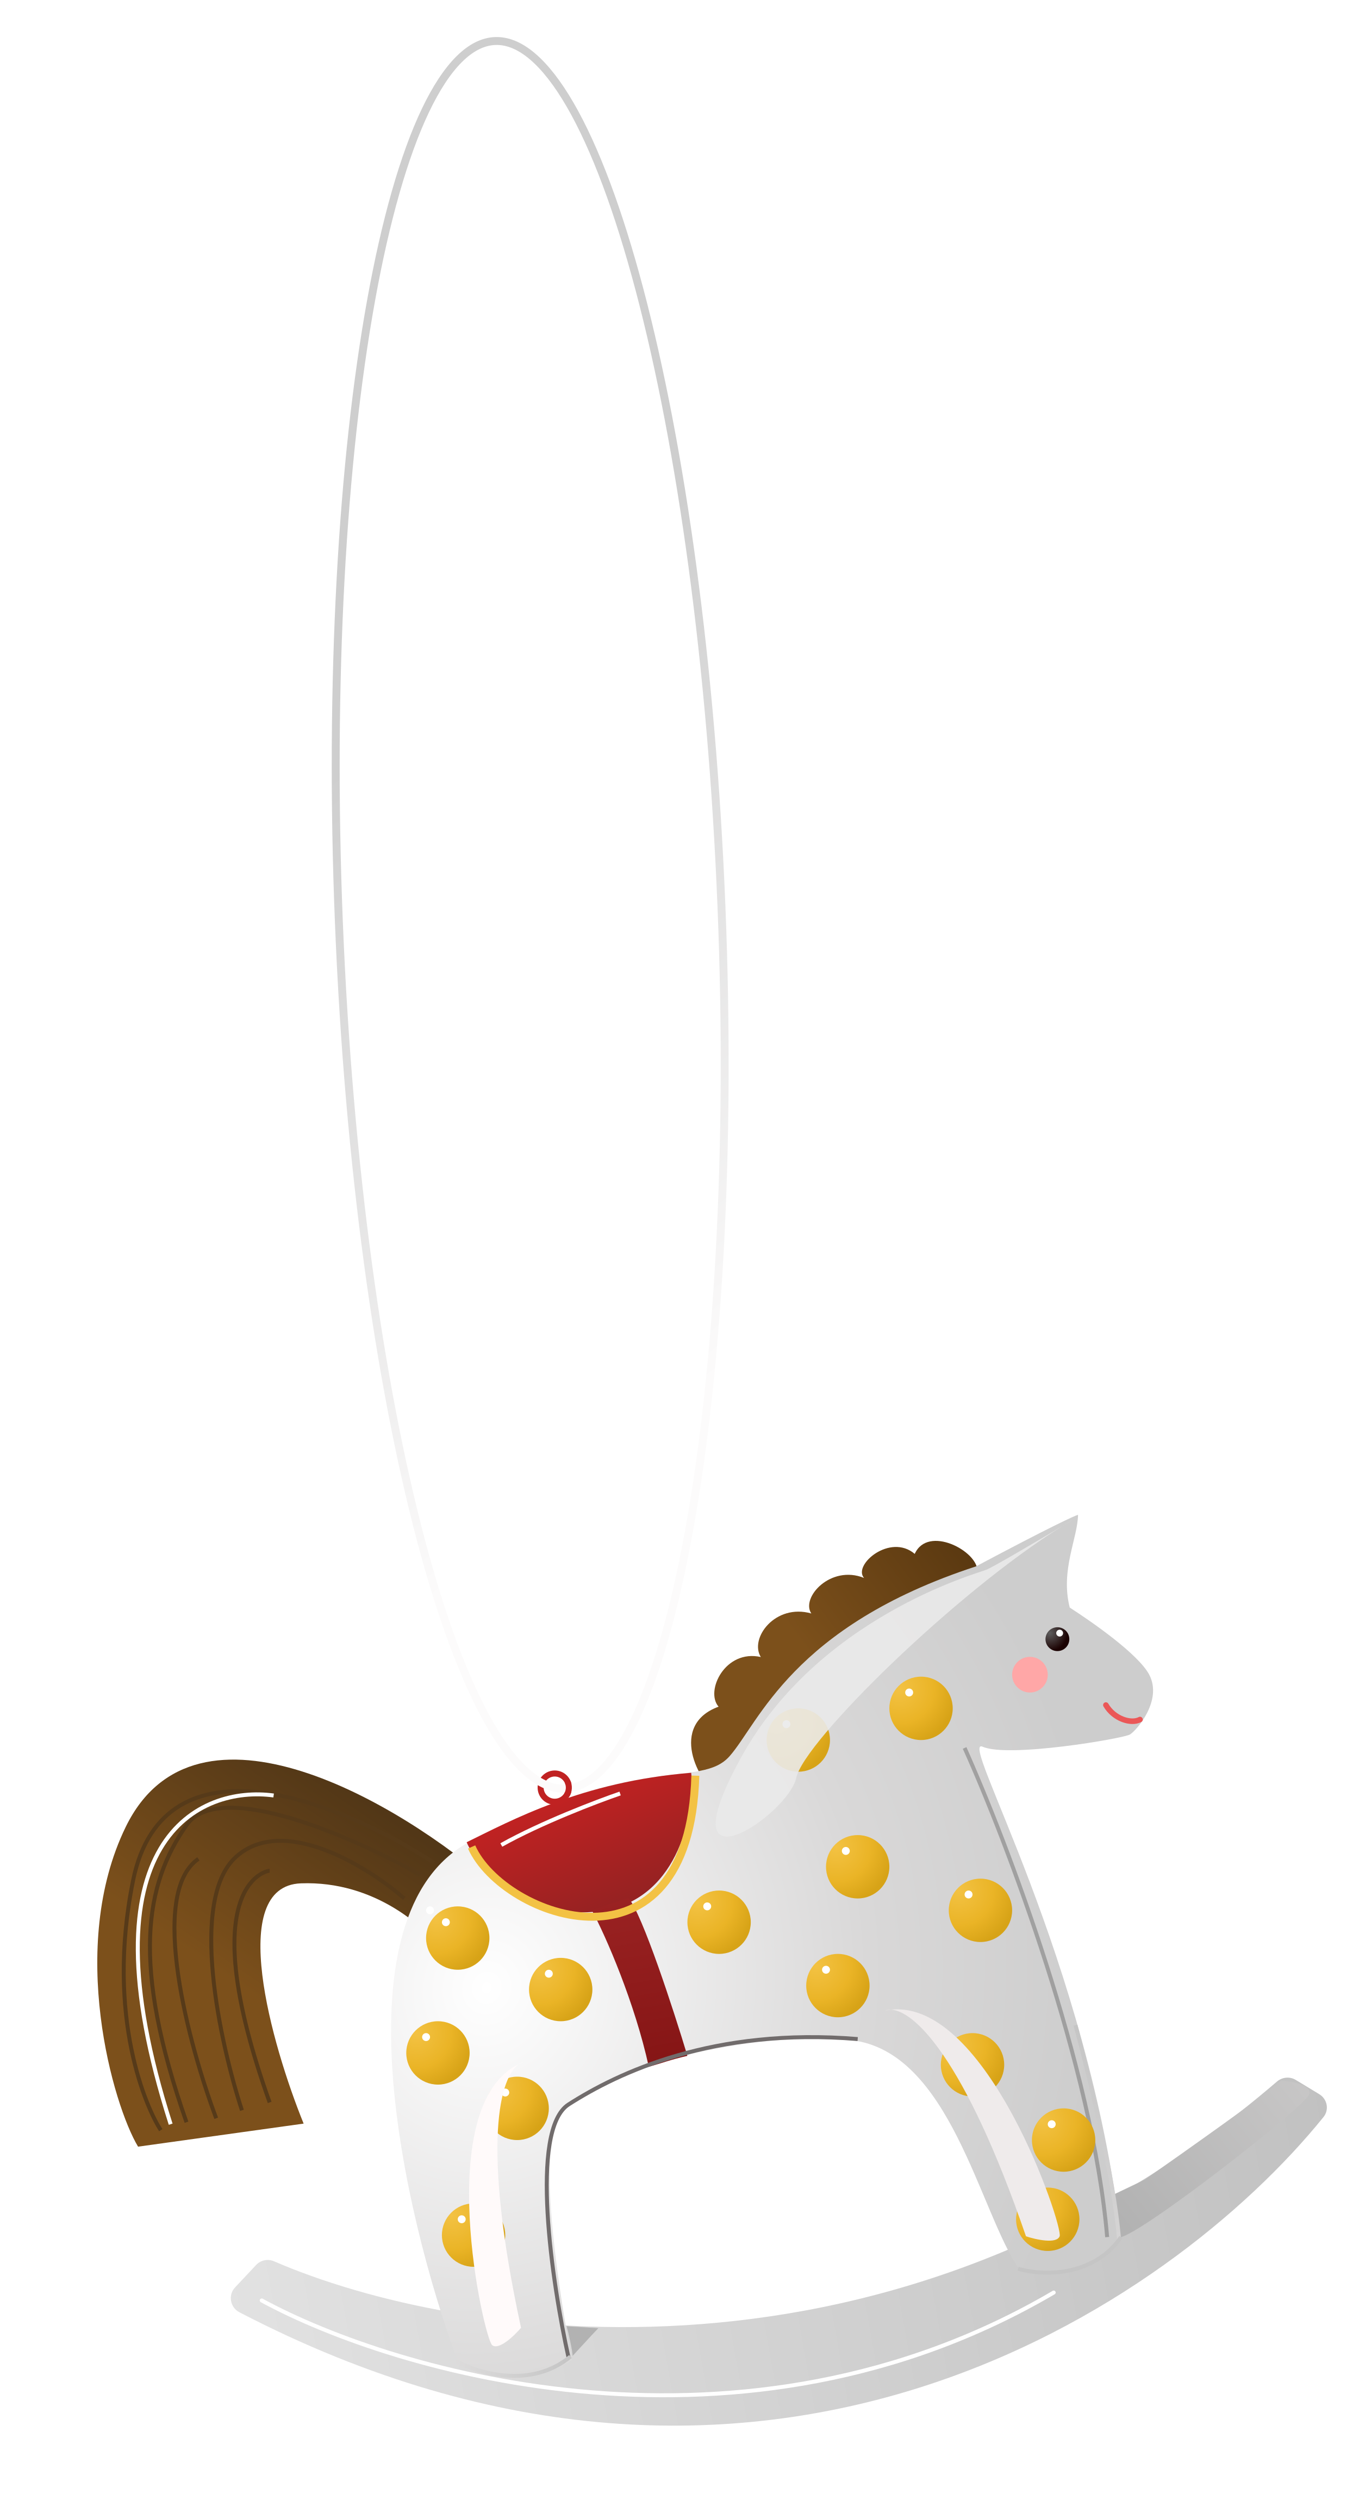 <?xml version="1.0" encoding="UTF-8"?> <svg xmlns="http://www.w3.org/2000/svg" width="286" height="526" viewBox="0 0 286 526" fill="none"><g filter="url(#filter0_d_3784_12141)"><path d="M260.396 432.14C180.132 501.079 87.884 486.677 49.353 469.958C48.037 469.386 46.53 469.698 45.549 470.745L41.124 475.466C39.631 477.059 40.096 479.661 42.034 480.669C152.202 537.963 238.283 479.123 270.198 439.599C271.441 438.06 270.99 435.815 269.299 434.79L264.351 431.788C263.107 431.034 261.5 431.192 260.396 432.14Z" fill="url(#paint0_linear_3784_12141)"></path><path d="M142.891 353.261C132.478 357.064 138.298 369.113 143.469 372.467C163.07 356.871 197.224 330.998 197.369 324.757C197.467 320.514 186.944 314.961 184.17 321.112C178.982 316.699 171.079 323.453 173.502 326.172C166.451 323.339 160.161 330.329 162.405 333.649C154.819 331.494 149.33 338.864 151.777 342.813C144.289 341.127 140.004 349.958 142.891 353.261Z" fill="url(#paint1_linear_3784_12141)"></path><path d="M18.127 378.554C32.974 348.083 76.191 373.742 95.451 390.79L85.086 405.078C81.584 399.948 70.66 389.837 54.979 390.431C39.299 391.026 48.836 424.38 55.565 440.983L20.723 445.834C15.493 437.176 5.802 403.846 18.127 378.554Z" fill="url(#paint2_linear_3784_12141)"></path><path d="M90.362 381.756C62.166 397.023 76.564 459.612 87.703 490.211C92.128 497.374 105.128 495.171 111.995 490.773C111.144 486.018 104.292 450.077 108.942 440.108C113.593 430.14 149.862 421.102 170.768 423.419C191.674 425.735 197.827 459.702 206.15 471.6C217.814 473.933 224.987 467.949 227.603 465.186C220.667 405.746 193.077 359.301 198.486 361.69C203.895 364.079 228.065 359.953 229.464 359.11C230.863 358.268 236.375 351.951 233.525 346.538C231.245 342.207 221.507 335.446 216.793 332.406C214.786 324.538 218.465 317.84 218.539 312.891C217.901 313.038 212.711 315.414 197.054 323.745C158.354 336.379 151.373 356.717 145.203 363.682C139.032 370.648 125.608 362.673 90.362 381.756Z" fill="url(#paint3_radial_3784_12141)"></path><circle cx="214.198" cy="339.056" r="2.508" transform="rotate(-10.142 214.198 339.056)" fill="url(#paint4_radial_3784_12141)"></circle><circle cx="214.669" cy="337.782" r="0.72" transform="rotate(-10.142 214.669 337.782)" fill="white"></circle><path fill-rule="evenodd" clip-rule="evenodd" d="M224.11 352.411C223.829 352.574 223.733 352.932 223.896 353.213C224.812 354.797 226.25 355.891 227.711 356.456C229.151 357.014 230.716 357.093 231.853 356.482C232.139 356.329 232.246 355.974 232.093 355.688C231.94 355.403 231.584 355.295 231.299 355.448C230.572 355.838 229.393 355.85 228.134 355.362C226.895 354.882 225.68 353.953 224.911 352.625C224.749 352.345 224.39 352.249 224.11 352.411Z" fill="#EB5757"></path><path d="M137.131 367.168C114.161 369.014 99.205 377.233 89.876 381.78C91.954 386.9 103.131 398.944 118.963 396.112C134.795 393.28 137.979 374.882 137.131 367.168Z" fill="url(#paint5_linear_3784_12141)"></path><g filter="url(#filter1_d_3784_12141)"><path d="M127.371 429.028C124.455 415.668 118.381 401.629 115.363 396.045L123.087 393.499C126.02 396.913 132.571 417.03 135.497 426.722C131.648 427.618 130.399 428.175 127.371 429.028Z" fill="url(#paint6_linear_3784_12141)"></path></g><circle cx="159.09" cy="359.669" r="5.759" transform="rotate(-10.142 159.09 359.669)" fill="#D9D9D9"></circle><path fill-rule="evenodd" clip-rule="evenodd" d="M109.049 373.837C111.009 373.486 112.314 371.613 111.964 369.653C111.613 367.693 109.74 366.388 107.78 366.739C105.82 367.09 104.515 368.963 104.865 370.923C105.216 372.883 107.089 374.188 109.049 373.837ZM108.826 372.587C110.096 372.36 110.941 371.146 110.714 369.877C110.486 368.608 109.273 367.763 108.004 367.99C106.734 368.217 105.89 369.43 106.117 370.699C106.344 371.969 107.557 372.814 108.826 372.587Z" fill="#C02222"></path><path d="M143.503 185.037C145.551 235.995 142.808 282.288 136.729 315.933C133.689 332.763 129.821 346.382 125.326 355.829C123.079 360.553 120.693 364.193 118.21 366.668C115.731 369.139 113.2 370.407 110.634 370.511C108.069 370.614 105.444 369.552 102.775 367.288C100.101 365.02 97.431 361.584 94.811 357.055C89.573 347.999 84.625 334.734 80.244 318.203C71.484 285.155 65.035 239.231 62.987 188.273C60.939 137.314 63.682 91.021 69.761 57.376C72.802 40.547 76.67 26.927 81.164 17.48C83.412 12.756 85.797 9.117 88.281 6.641C90.76 4.17 93.291 2.902 95.856 2.799C98.422 2.695 101.046 3.757 103.716 6.021C106.39 8.289 109.059 11.725 111.679 16.254C116.917 25.31 121.865 38.575 126.247 55.106C135.006 88.154 141.455 134.078 143.503 185.037Z" stroke="url(#paint7_linear_3784_12141)" stroke-width="1.667"></path><path fill-rule="evenodd" clip-rule="evenodd" d="M110.433 371.465C110.767 370.887 110.853 370.171 110.606 369.495C110.594 369.461 110.581 369.429 110.568 369.396L111.737 368.91C111.949 369.422 112.042 369.975 112.006 370.528C111.97 371.081 111.807 371.618 111.53 372.098L110.433 371.465Z" fill="#C02222"></path><g filter="url(#filter2_f_3784_12141)"><path d="M194.667 361.944C203.417 381.389 221.667 429.194 224.667 464.861" stroke="#737373" stroke-opacity="0.51" stroke-width="0.833"></path></g><g filter="url(#filter3_f_3784_12141)"><path d="M111.332 490.277C107.86 474.721 102.999 442.277 111.332 436.944C121.749 430.277 141.75 420.694 172.167 423.194" stroke="#716C6C" stroke-width="0.833"></path></g><g filter="url(#filter4_f_3784_12141)"><circle cx="82.167" cy="396.111" r="0.834" fill="white"></circle></g><g filter="url(#filter5_d_3784_12141)"><path d="M90.084 381.944C96.751 396.944 135.917 411.111 137.167 366.944" stroke="#F3C244" stroke-width="1.667"></path></g><g filter="url(#filter6_f_3784_12141)"><path d="M83 386.11C63.695 373.472 26.127 358.004 19.666 389.86C13.834 418.611 22.584 437.916 25.5 442.36" stroke="#563A19" stroke-width="0.833"></path></g><g filter="url(#filter7_f_3784_12141)"><path d="M80.083 388.61C66.611 380.971 37.916 368.194 30.916 378.194C22.166 390.694 19.25 407.361 30.916 440.694" stroke="#563A19" stroke-width="0.833"></path></g><g filter="url(#filter8_f_3784_12141)"><path d="M76.751 393.61C69.112 386.944 51.334 375.86 41.334 384.86C31.334 393.86 38.001 424.166 42.584 438.194" stroke="#563A19" stroke-width="0.833"></path></g><g filter="url(#filter9_f_3784_12141)"><path d="M37.169 439.861C31.474 424.722 22.752 392.611 33.419 385.278" stroke="#563A19" stroke-width="0.833"></path></g><g filter="url(#filter10_f_3784_12141)"><path d="M48.416 387.777C47.583 387.777 32.166 391.111 48.416 436.527" stroke="#563A19" stroke-width="0.833"></path></g><g filter="url(#filter11_f_3784_12141)"><path d="M46.75 478.194C75.083 493.611 148.083 514.861 213.417 476.528" stroke="white" stroke-width="0.833" stroke-linecap="round"></path></g><g filter="url(#filter12_f_3784_12141)"><path d="M117.584 484.027C117.306 484.305 115.834 485.861 112.167 489.861C112.167 488.861 111.334 485.138 110.917 483.611L117.584 484.027Z" fill="#B2B2B2"></path></g><g filter="url(#filter13_f_3784_12141)"><path d="M225.61 456.111L232.583 452.777C240.917 446.944 258.333 434.611 261.333 431.944C263.556 432.083 267.833 432.861 267.167 434.861C266.333 437.361 232.033 464.193 227.308 464.944C227.308 463.53 226.176 458.27 225.61 456.111Z" fill="url(#paint8_linear_3784_12141)"></path></g><path d="M218 420.278C220.639 430 226.167 452.611 227.167 465.278" stroke="url(#paint9_linear_3784_12141)" stroke-width="0.833"></path><path d="M205.917 471.527C210.639 472.916 221.584 473.527 227.584 464.861" stroke="#C5C5C5" stroke-width="0.833"></path><path d="M87.617 490.945C92.192 493.498 103.419 496.881 111.719 489.994" stroke="url(#paint10_linear_3784_12141)" stroke-width="0.833"></path><g filter="url(#filter14_d_3784_12141)"><circle cx="87.167" cy="401.111" r="6.667" fill="url(#paint11_radial_3784_12141)"></circle><g filter="url(#filter15_f_3784_12141)"><circle cx="84.667" cy="397.778" r="0.834" fill="white"></circle></g></g><g filter="url(#filter16_d_3784_12141)"><circle cx="108.833" cy="411.944" r="6.667" fill="url(#paint12_radial_3784_12141)"></circle><g filter="url(#filter17_f_3784_12141)"><circle cx="106.333" cy="408.611" r="0.834" fill="white"></circle></g></g><g filter="url(#filter18_d_3784_12141)"><circle cx="99.667" cy="436.944" r="6.667" fill="url(#paint13_radial_3784_12141)"></circle><g filter="url(#filter19_f_3784_12141)"><circle cx="97.167" cy="433.611" r="0.834" fill="white"></circle></g></g><g filter="url(#filter20_d_3784_12141)"><circle cx="83" cy="425.277" r="6.667" fill="url(#paint14_radial_3784_12141)"></circle><g filter="url(#filter21_f_3784_12141)"><circle cx="80.501" cy="421.944" r="0.834" fill="white"></circle></g></g><g filter="url(#filter22_d_3784_12141)"><circle cx="142.167" cy="397.777" r="6.667" fill="url(#paint15_radial_3784_12141)"></circle><g filter="url(#filter23_f_3784_12141)"><circle cx="139.668" cy="394.444" r="0.834" fill="white"></circle></g></g><g filter="url(#filter24_d_3784_12141)"><circle cx="167.167" cy="411.111" r="6.667" fill="url(#paint16_radial_3784_12141)"></circle><g filter="url(#filter25_f_3784_12141)"><circle cx="164.667" cy="407.778" r="0.834" fill="white"></circle></g></g><g filter="url(#filter26_d_3784_12141)"><circle cx="171.333" cy="386.111" r="6.667" fill="url(#paint17_radial_3784_12141)"></circle><g filter="url(#filter27_f_3784_12141)"><circle cx="168.835" cy="382.778" r="0.834" fill="white"></circle></g></g><g filter="url(#filter28_d_3784_12141)"><circle cx="158.834" cy="359.444" r="6.667" fill="url(#paint18_radial_3784_12141)"></circle><g filter="url(#filter29_f_3784_12141)"><circle cx="156.334" cy="356.111" r="0.834" fill="white"></circle></g></g><g filter="url(#filter30_d_3784_12141)"><circle cx="184.667" cy="352.777" r="6.667" fill="url(#paint19_radial_3784_12141)"></circle><g filter="url(#filter31_f_3784_12141)"><circle cx="182.168" cy="349.444" r="0.834" fill="white"></circle></g></g><g filter="url(#filter32_d_3784_12141)"><circle cx="197.167" cy="395.277" r="6.667" fill="url(#paint20_radial_3784_12141)"></circle><g filter="url(#filter33_f_3784_12141)"><circle cx="194.667" cy="391.944" r="0.834" fill="white"></circle></g></g><g filter="url(#filter34_d_3784_12141)"><circle cx="195.5" cy="427.777" r="6.667" fill="url(#paint21_radial_3784_12141)"></circle><g filter="url(#filter35_f_3784_12141)"><circle cx="193.001" cy="424.444" r="0.834" fill="white"></circle></g></g><g filter="url(#filter36_d_3784_12141)"><circle cx="214.667" cy="443.611" r="6.667" fill="url(#paint22_radial_3784_12141)"></circle><g filter="url(#filter37_f_3784_12141)"><circle cx="212.167" cy="440.278" r="0.834" fill="white"></circle></g></g><g filter="url(#filter38_d_3784_12141)"><circle cx="211.333" cy="460.278" r="6.667" fill="url(#paint23_radial_3784_12141)"></circle><g filter="url(#filter39_f_3784_12141)"><circle cx="208.835" cy="456.944" r="0.834" fill="white"></circle></g></g><g filter="url(#filter40_d_3784_12141)"><circle cx="90.5" cy="463.611" r="6.667" fill="url(#paint24_radial_3784_12141)"></circle><g filter="url(#filter41_f_3784_12141)"><circle cx="88" cy="460.278" r="0.834" fill="white"></circle></g></g><g filter="url(#filter42_f_3784_12141)"><path d="M178 417.193C178.339 417.06 178.734 416.994 179.184 417.013C199.461 414.894 215.484 462.65 214.667 464.693C214 466.359 209.667 465.387 207.583 464.693C194.499 426.656 183.891 417.208 179.184 417.013C178.791 417.054 178.396 417.114 178 417.193Z" fill="#EFEBEB"></path></g><g filter="url(#filter43_f_3784_12141)"><path d="M217.999 313.611C217.188 314.098 216.249 314.659 215.232 315.266C192.773 329.198 160.849 360.595 159.249 368.194C157.583 376.111 131.333 393.611 147.583 364.027C163.833 334.444 197.166 325.277 199.249 324.444C200.673 323.875 209.286 318.809 215.232 315.266C216.172 314.682 217.095 314.13 217.999 313.611Z" fill="#EAEAEA" fill-opacity="0.9"></path></g><g filter="url(#filter44_f_3784_12141)"><path d="M102.019 427.99C101.66 428.052 101.288 428.2 100.913 428.449C82.47 437.139 93.499 486.289 95.256 487.614C96.689 488.694 99.893 485.618 101.315 483.945C92.807 444.631 96.988 431.054 100.913 428.449C101.271 428.281 101.639 428.128 102.019 427.99Z" fill="#FFFAFA"></path></g><g filter="url(#filter45_f_3784_12141)"><path d="M122.167 371.528C117.306 373.194 105.5 377.694 97.167 382.361" stroke="white" stroke-width="0.833"></path></g><g filter="url(#filter46_f_3784_12141)"><path d="M49.25 371.944C33.972 369.861 8.25 380.777 27.584 441.111" stroke="white" stroke-width="0.833"></path></g><g filter="url(#filter47_f_3784_12141)"><circle cx="208.417" cy="346.528" r="3.75" fill="#FFA7A7"></circle></g></g><defs><filter id="filter0_d_3784_12141" x="12.14" y="1.958" width="272.933" height="514.243" filterUnits="userSpaceOnUse" color-interpolation-filters="sRGB"><feFlood flood-opacity="0" result="BackgroundImageFix"></feFlood><feColorMatrix in="SourceAlpha" type="matrix" values="0 0 0 0 0 0 0 0 0 0 0 0 0 0 0 0 0 0 127 0" result="hardAlpha"></feColorMatrix><feOffset dx="8.333" dy="5.833"></feOffset><feGaussianBlur stdDeviation="2.917"></feGaussianBlur><feComposite in2="hardAlpha" operator="out"></feComposite><feColorMatrix type="matrix" values="0 0 0 0 0 0 0 0 0 0 0 0 0 0 0 0 0 0 0.09 0"></feColorMatrix><feBlend mode="normal" in2="BackgroundImageFix" result="effect1_dropShadow_3784_12141"></feBlend><feBlend mode="normal" in="SourceGraphic" in2="effect1_dropShadow_3784_12141" result="shape"></feBlend></filter><filter id="filter1_d_3784_12141" x="114.53" y="391.832" width="23.467" height="38.863" filterUnits="userSpaceOnUse" color-interpolation-filters="sRGB"><feFlood flood-opacity="0" result="BackgroundImageFix"></feFlood><feColorMatrix in="SourceAlpha" type="matrix" values="0 0 0 0 0 0 0 0 0 0 0 0 0 0 0 0 0 0 127 0" result="hardAlpha"></feColorMatrix><feOffset dx="0.833"></feOffset><feGaussianBlur stdDeviation="0.833"></feGaussianBlur><feComposite in2="hardAlpha" operator="out"></feComposite><feColorMatrix type="matrix" values="0 0 0 0 0 0 0 0 0 0 0 0 0 0 0 0 0 0 0.36 0"></feColorMatrix><feBlend mode="normal" in2="BackgroundImageFix" result="effect1_dropShadow_3784_12141"></feBlend><feBlend mode="normal" in="SourceGraphic" in2="effect1_dropShadow_3784_12141" result="shape"></feBlend></filter><filter id="filter2_f_3784_12141" x="190.954" y="358.44" width="37.462" height="109.789" filterUnits="userSpaceOnUse" color-interpolation-filters="sRGB"><feFlood flood-opacity="0" result="BackgroundImageFix"></feFlood><feBlend mode="normal" in="SourceGraphic" in2="BackgroundImageFix" result="shape"></feBlend><feGaussianBlur stdDeviation="1.667" result="effect1_foregroundBlur_3784_12141"></feGaussianBlur></filter><filter id="filter3_f_3784_12141" x="102.981" y="419.037" width="72.554" height="74.664" filterUnits="userSpaceOnUse" color-interpolation-filters="sRGB"><feFlood flood-opacity="0" result="BackgroundImageFix"></feFlood><feBlend mode="normal" in="SourceGraphic" in2="BackgroundImageFix" result="shape"></feBlend><feGaussianBlur stdDeviation="1.667" result="effect1_foregroundBlur_3784_12141"></feGaussianBlur></filter><filter id="filter4_f_3784_12141" x="78.833" y="392.777" width="6.667" height="6.667" filterUnits="userSpaceOnUse" color-interpolation-filters="sRGB"><feFlood flood-opacity="0" result="BackgroundImageFix"></feFlood><feBlend mode="normal" in="SourceGraphic" in2="BackgroundImageFix" result="shape"></feBlend><feGaussianBlur stdDeviation="1.25" result="effect1_foregroundBlur_3784_12141"></feGaussianBlur></filter><filter id="filter5_d_3784_12141" x="88.489" y="366.087" width="52.011" height="33.879" filterUnits="userSpaceOnUse" color-interpolation-filters="sRGB"><feFlood flood-opacity="0" result="BackgroundImageFix"></feFlood><feColorMatrix in="SourceAlpha" type="matrix" values="0 0 0 0 0 0 0 0 0 0 0 0 0 0 0 0 0 0 127 0" result="hardAlpha"></feColorMatrix><feOffset dx="0.833" dy="0.833"></feOffset><feGaussianBlur stdDeviation="0.833"></feGaussianBlur><feComposite in2="hardAlpha" operator="out"></feComposite><feColorMatrix type="matrix" values="0 0 0 0 0 0 0 0 0 0 0 0 0 0 0 0 0 0 0.23 0"></feColorMatrix><feBlend mode="normal" in2="BackgroundImageFix" result="effect1_dropShadow_3784_12141"></feBlend><feBlend mode="normal" in="SourceGraphic" in2="effect1_dropShadow_3784_12141" result="shape"></feBlend></filter><filter id="filter6_f_3784_12141" x="15.621" y="368.94" width="69.275" height="75.316" filterUnits="userSpaceOnUse" color-interpolation-filters="sRGB"><feFlood flood-opacity="0" result="BackgroundImageFix"></feFlood><feBlend mode="normal" in="SourceGraphic" in2="BackgroundImageFix" result="shape"></feBlend><feGaussianBlur stdDeviation="0.833" result="effect1_foregroundBlur_3784_12141"></feGaussianBlur></filter><filter id="filter7_f_3784_12141" x="21.138" y="372.439" width="60.817" height="70.059" filterUnits="userSpaceOnUse" color-interpolation-filters="sRGB"><feFlood flood-opacity="0" result="BackgroundImageFix"></feFlood><feBlend mode="normal" in="SourceGraphic" in2="BackgroundImageFix" result="shape"></feBlend><feGaussianBlur stdDeviation="0.833" result="effect1_foregroundBlur_3784_12141"></feGaussianBlur></filter><filter id="filter8_f_3784_12141" x="34.042" y="379.397" width="44.65" height="60.593" filterUnits="userSpaceOnUse" color-interpolation-filters="sRGB"><feFlood flood-opacity="0" result="BackgroundImageFix"></feFlood><feBlend mode="normal" in="SourceGraphic" in2="BackgroundImageFix" result="shape"></feBlend><feGaussianBlur stdDeviation="0.833" result="effect1_foregroundBlur_3784_12141"></feGaussianBlur></filter><filter id="filter9_f_3784_12141" x="26.298" y="383.268" width="12.927" height="58.407" filterUnits="userSpaceOnUse" color-interpolation-filters="sRGB"><feFlood flood-opacity="0" result="BackgroundImageFix"></feFlood><feBlend mode="normal" in="SourceGraphic" in2="BackgroundImageFix" result="shape"></feBlend><feGaussianBlur stdDeviation="0.833" result="effect1_foregroundBlur_3784_12141"></feGaussianBlur></filter><filter id="filter10_f_3784_12141" x="38.922" y="385.694" width="11.553" height="52.64" filterUnits="userSpaceOnUse" color-interpolation-filters="sRGB"><feFlood flood-opacity="0" result="BackgroundImageFix"></feFlood><feBlend mode="normal" in="SourceGraphic" in2="BackgroundImageFix" result="shape"></feBlend><feGaussianBlur stdDeviation="0.833" result="effect1_foregroundBlur_3784_12141"></feGaussianBlur></filter><filter id="filter11_f_3784_12141" x="43.833" y="473.611" width="172.5" height="27.45" filterUnits="userSpaceOnUse" color-interpolation-filters="sRGB"><feFlood flood-opacity="0" result="BackgroundImageFix"></feFlood><feBlend mode="normal" in="SourceGraphic" in2="BackgroundImageFix" result="shape"></feBlend><feGaussianBlur stdDeviation="1.25" result="effect1_foregroundBlur_3784_12141"></feGaussianBlur></filter><filter id="filter12_f_3784_12141" x="93.834" y="481.944" width="25.417" height="12.178" filterUnits="userSpaceOnUse" color-interpolation-filters="sRGB"><feFlood flood-opacity="0" result="BackgroundImageFix"></feFlood><feBlend mode="normal" in="SourceGraphic" in2="BackgroundImageFix" result="shape"></feBlend><feGaussianBlur stdDeviation="0.833" result="effect1_foregroundBlur_3784_12141"></feGaussianBlur></filter><filter id="filter13_f_3784_12141" x="203" y="430.277" width="65.903" height="40" filterUnits="userSpaceOnUse" color-interpolation-filters="sRGB"><feFlood flood-opacity="0" result="BackgroundImageFix"></feFlood><feBlend mode="normal" in="SourceGraphic" in2="BackgroundImageFix" result="shape"></feBlend><feGaussianBlur stdDeviation="0.833" result="effect1_foregroundBlur_3784_12141"></feGaussianBlur></filter><filter id="filter14_d_3784_12141" x="76.334" y="390.277" width="23.333" height="23.333" filterUnits="userSpaceOnUse" color-interpolation-filters="sRGB"><feFlood flood-opacity="0" result="BackgroundImageFix"></feFlood><feColorMatrix in="SourceAlpha" type="matrix" values="0 0 0 0 0 0 0 0 0 0 0 0 0 0 0 0 0 0 127 0" result="hardAlpha"></feColorMatrix><feOffset dx="0.833" dy="0.833"></feOffset><feGaussianBlur stdDeviation="2.5"></feGaussianBlur><feComposite in2="hardAlpha" operator="out"></feComposite><feColorMatrix type="matrix" values="0 0 0 0 0 0 0 0 0 0 0 0 0 0 0 0 0 0 0.25 0"></feColorMatrix><feBlend mode="normal" in2="BackgroundImageFix" result="effect1_dropShadow_3784_12141"></feBlend><feBlend mode="normal" in="SourceGraphic" in2="effect1_dropShadow_3784_12141" result="shape"></feBlend></filter><filter id="filter15_f_3784_12141" x="82.167" y="395.278" width="5" height="5.001" filterUnits="userSpaceOnUse" color-interpolation-filters="sRGB"><feFlood flood-opacity="0" result="BackgroundImageFix"></feFlood><feBlend mode="normal" in="SourceGraphic" in2="BackgroundImageFix" result="shape"></feBlend><feGaussianBlur stdDeviation="0.833" result="effect1_foregroundBlur_3784_12141"></feGaussianBlur></filter><filter id="filter16_d_3784_12141" x="98" y="401.111" width="23.333" height="23.333" filterUnits="userSpaceOnUse" color-interpolation-filters="sRGB"><feFlood flood-opacity="0" result="BackgroundImageFix"></feFlood><feColorMatrix in="SourceAlpha" type="matrix" values="0 0 0 0 0 0 0 0 0 0 0 0 0 0 0 0 0 0 127 0" result="hardAlpha"></feColorMatrix><feOffset dx="0.833" dy="0.833"></feOffset><feGaussianBlur stdDeviation="2.5"></feGaussianBlur><feComposite in2="hardAlpha" operator="out"></feComposite><feColorMatrix type="matrix" values="0 0 0 0 0 0 0 0 0 0 0 0 0 0 0 0 0 0 0.25 0"></feColorMatrix><feBlend mode="normal" in2="BackgroundImageFix" result="effect1_dropShadow_3784_12141"></feBlend><feBlend mode="normal" in="SourceGraphic" in2="effect1_dropShadow_3784_12141" result="shape"></feBlend></filter><filter id="filter17_f_3784_12141" x="103.833" y="406.111" width="5" height="5.001" filterUnits="userSpaceOnUse" color-interpolation-filters="sRGB"><feFlood flood-opacity="0" result="BackgroundImageFix"></feFlood><feBlend mode="normal" in="SourceGraphic" in2="BackgroundImageFix" result="shape"></feBlend><feGaussianBlur stdDeviation="0.833" result="effect1_foregroundBlur_3784_12141"></feGaussianBlur></filter><filter id="filter18_d_3784_12141" x="88.834" y="426.111" width="23.333" height="23.333" filterUnits="userSpaceOnUse" color-interpolation-filters="sRGB"><feFlood flood-opacity="0" result="BackgroundImageFix"></feFlood><feColorMatrix in="SourceAlpha" type="matrix" values="0 0 0 0 0 0 0 0 0 0 0 0 0 0 0 0 0 0 127 0" result="hardAlpha"></feColorMatrix><feOffset dx="0.833" dy="0.833"></feOffset><feGaussianBlur stdDeviation="2.5"></feGaussianBlur><feComposite in2="hardAlpha" operator="out"></feComposite><feColorMatrix type="matrix" values="0 0 0 0 0 0 0 0 0 0 0 0 0 0 0 0 0 0 0.25 0"></feColorMatrix><feBlend mode="normal" in2="BackgroundImageFix" result="effect1_dropShadow_3784_12141"></feBlend><feBlend mode="normal" in="SourceGraphic" in2="effect1_dropShadow_3784_12141" result="shape"></feBlend></filter><filter id="filter19_f_3784_12141" x="94.667" y="431.111" width="5" height="5.001" filterUnits="userSpaceOnUse" color-interpolation-filters="sRGB"><feFlood flood-opacity="0" result="BackgroundImageFix"></feFlood><feBlend mode="normal" in="SourceGraphic" in2="BackgroundImageFix" result="shape"></feBlend><feGaussianBlur stdDeviation="0.833" result="effect1_foregroundBlur_3784_12141"></feGaussianBlur></filter><filter id="filter20_d_3784_12141" x="72.166" y="414.444" width="23.333" height="23.333" filterUnits="userSpaceOnUse" color-interpolation-filters="sRGB"><feFlood flood-opacity="0" result="BackgroundImageFix"></feFlood><feColorMatrix in="SourceAlpha" type="matrix" values="0 0 0 0 0 0 0 0 0 0 0 0 0 0 0 0 0 0 127 0" result="hardAlpha"></feColorMatrix><feOffset dx="0.833" dy="0.833"></feOffset><feGaussianBlur stdDeviation="2.5"></feGaussianBlur><feComposite in2="hardAlpha" operator="out"></feComposite><feColorMatrix type="matrix" values="0 0 0 0 0 0 0 0 0 0 0 0 0 0 0 0 0 0 0.25 0"></feColorMatrix><feBlend mode="normal" in2="BackgroundImageFix" result="effect1_dropShadow_3784_12141"></feBlend><feBlend mode="normal" in="SourceGraphic" in2="effect1_dropShadow_3784_12141" result="shape"></feBlend></filter><filter id="filter21_f_3784_12141" x="78.001" y="419.444" width="5" height="5.001" filterUnits="userSpaceOnUse" color-interpolation-filters="sRGB"><feFlood flood-opacity="0" result="BackgroundImageFix"></feFlood><feBlend mode="normal" in="SourceGraphic" in2="BackgroundImageFix" result="shape"></feBlend><feGaussianBlur stdDeviation="0.833" result="effect1_foregroundBlur_3784_12141"></feGaussianBlur></filter><filter id="filter22_d_3784_12141" x="131.333" y="386.944" width="23.333" height="23.333" filterUnits="userSpaceOnUse" color-interpolation-filters="sRGB"><feFlood flood-opacity="0" result="BackgroundImageFix"></feFlood><feColorMatrix in="SourceAlpha" type="matrix" values="0 0 0 0 0 0 0 0 0 0 0 0 0 0 0 0 0 0 127 0" result="hardAlpha"></feColorMatrix><feOffset dx="0.833" dy="0.833"></feOffset><feGaussianBlur stdDeviation="2.5"></feGaussianBlur><feComposite in2="hardAlpha" operator="out"></feComposite><feColorMatrix type="matrix" values="0 0 0 0 0 0 0 0 0 0 0 0 0 0 0 0 0 0 0.25 0"></feColorMatrix><feBlend mode="normal" in2="BackgroundImageFix" result="effect1_dropShadow_3784_12141"></feBlend><feBlend mode="normal" in="SourceGraphic" in2="effect1_dropShadow_3784_12141" result="shape"></feBlend></filter><filter id="filter23_f_3784_12141" x="137.167" y="391.944" width="5" height="5.001" filterUnits="userSpaceOnUse" color-interpolation-filters="sRGB"><feFlood flood-opacity="0" result="BackgroundImageFix"></feFlood><feBlend mode="normal" in="SourceGraphic" in2="BackgroundImageFix" result="shape"></feBlend><feGaussianBlur stdDeviation="0.833" result="effect1_foregroundBlur_3784_12141"></feGaussianBlur></filter><filter id="filter24_d_3784_12141" x="156.334" y="400.277" width="23.333" height="23.333" filterUnits="userSpaceOnUse" color-interpolation-filters="sRGB"><feFlood flood-opacity="0" result="BackgroundImageFix"></feFlood><feColorMatrix in="SourceAlpha" type="matrix" values="0 0 0 0 0 0 0 0 0 0 0 0 0 0 0 0 0 0 127 0" result="hardAlpha"></feColorMatrix><feOffset dx="0.833" dy="0.833"></feOffset><feGaussianBlur stdDeviation="2.5"></feGaussianBlur><feComposite in2="hardAlpha" operator="out"></feComposite><feColorMatrix type="matrix" values="0 0 0 0 0 0 0 0 0 0 0 0 0 0 0 0 0 0 0.25 0"></feColorMatrix><feBlend mode="normal" in2="BackgroundImageFix" result="effect1_dropShadow_3784_12141"></feBlend><feBlend mode="normal" in="SourceGraphic" in2="effect1_dropShadow_3784_12141" result="shape"></feBlend></filter><filter id="filter25_f_3784_12141" x="162.167" y="405.277" width="5" height="5.001" filterUnits="userSpaceOnUse" color-interpolation-filters="sRGB"><feFlood flood-opacity="0" result="BackgroundImageFix"></feFlood><feBlend mode="normal" in="SourceGraphic" in2="BackgroundImageFix" result="shape"></feBlend><feGaussianBlur stdDeviation="0.833" result="effect1_foregroundBlur_3784_12141"></feGaussianBlur></filter><filter id="filter26_d_3784_12141" x="160.5" y="375.278" width="23.333" height="23.333" filterUnits="userSpaceOnUse" color-interpolation-filters="sRGB"><feFlood flood-opacity="0" result="BackgroundImageFix"></feFlood><feColorMatrix in="SourceAlpha" type="matrix" values="0 0 0 0 0 0 0 0 0 0 0 0 0 0 0 0 0 0 127 0" result="hardAlpha"></feColorMatrix><feOffset dx="0.833" dy="0.833"></feOffset><feGaussianBlur stdDeviation="2.5"></feGaussianBlur><feComposite in2="hardAlpha" operator="out"></feComposite><feColorMatrix type="matrix" values="0 0 0 0 0 0 0 0 0 0 0 0 0 0 0 0 0 0 0.25 0"></feColorMatrix><feBlend mode="normal" in2="BackgroundImageFix" result="effect1_dropShadow_3784_12141"></feBlend><feBlend mode="normal" in="SourceGraphic" in2="effect1_dropShadow_3784_12141" result="shape"></feBlend></filter><filter id="filter27_f_3784_12141" x="166.334" y="380.278" width="5" height="5.001" filterUnits="userSpaceOnUse" color-interpolation-filters="sRGB"><feFlood flood-opacity="0" result="BackgroundImageFix"></feFlood><feBlend mode="normal" in="SourceGraphic" in2="BackgroundImageFix" result="shape"></feBlend><feGaussianBlur stdDeviation="0.833" result="effect1_foregroundBlur_3784_12141"></feGaussianBlur></filter><filter id="filter28_d_3784_12141" x="148" y="348.611" width="23.333" height="23.333" filterUnits="userSpaceOnUse" color-interpolation-filters="sRGB"><feFlood flood-opacity="0" result="BackgroundImageFix"></feFlood><feColorMatrix in="SourceAlpha" type="matrix" values="0 0 0 0 0 0 0 0 0 0 0 0 0 0 0 0 0 0 127 0" result="hardAlpha"></feColorMatrix><feOffset dx="0.833" dy="0.833"></feOffset><feGaussianBlur stdDeviation="2.5"></feGaussianBlur><feComposite in2="hardAlpha" operator="out"></feComposite><feColorMatrix type="matrix" values="0 0 0 0 0 0 0 0 0 0 0 0 0 0 0 0 0 0 0.25 0"></feColorMatrix><feBlend mode="normal" in2="BackgroundImageFix" result="effect1_dropShadow_3784_12141"></feBlend><feBlend mode="normal" in="SourceGraphic" in2="effect1_dropShadow_3784_12141" result="shape"></feBlend></filter><filter id="filter29_f_3784_12141" x="153.833" y="353.611" width="5" height="5.001" filterUnits="userSpaceOnUse" color-interpolation-filters="sRGB"><feFlood flood-opacity="0" result="BackgroundImageFix"></feFlood><feBlend mode="normal" in="SourceGraphic" in2="BackgroundImageFix" result="shape"></feBlend><feGaussianBlur stdDeviation="0.833" result="effect1_foregroundBlur_3784_12141"></feGaussianBlur></filter><filter id="filter30_d_3784_12141" x="173.833" y="341.944" width="23.333" height="23.333" filterUnits="userSpaceOnUse" color-interpolation-filters="sRGB"><feFlood flood-opacity="0" result="BackgroundImageFix"></feFlood><feColorMatrix in="SourceAlpha" type="matrix" values="0 0 0 0 0 0 0 0 0 0 0 0 0 0 0 0 0 0 127 0" result="hardAlpha"></feColorMatrix><feOffset dx="0.833" dy="0.833"></feOffset><feGaussianBlur stdDeviation="2.5"></feGaussianBlur><feComposite in2="hardAlpha" operator="out"></feComposite><feColorMatrix type="matrix" values="0 0 0 0 0 0 0 0 0 0 0 0 0 0 0 0 0 0 0.25 0"></feColorMatrix><feBlend mode="normal" in2="BackgroundImageFix" result="effect1_dropShadow_3784_12141"></feBlend><feBlend mode="normal" in="SourceGraphic" in2="effect1_dropShadow_3784_12141" result="shape"></feBlend></filter><filter id="filter31_f_3784_12141" x="179.667" y="346.944" width="5" height="5.001" filterUnits="userSpaceOnUse" color-interpolation-filters="sRGB"><feFlood flood-opacity="0" result="BackgroundImageFix"></feFlood><feBlend mode="normal" in="SourceGraphic" in2="BackgroundImageFix" result="shape"></feBlend><feGaussianBlur stdDeviation="0.833" result="effect1_foregroundBlur_3784_12141"></feGaussianBlur></filter><filter id="filter32_d_3784_12141" x="186.334" y="384.444" width="23.333" height="23.333" filterUnits="userSpaceOnUse" color-interpolation-filters="sRGB"><feFlood flood-opacity="0" result="BackgroundImageFix"></feFlood><feColorMatrix in="SourceAlpha" type="matrix" values="0 0 0 0 0 0 0 0 0 0 0 0 0 0 0 0 0 0 127 0" result="hardAlpha"></feColorMatrix><feOffset dx="0.833" dy="0.833"></feOffset><feGaussianBlur stdDeviation="2.5"></feGaussianBlur><feComposite in2="hardAlpha" operator="out"></feComposite><feColorMatrix type="matrix" values="0 0 0 0 0 0 0 0 0 0 0 0 0 0 0 0 0 0 0.25 0"></feColorMatrix><feBlend mode="normal" in2="BackgroundImageFix" result="effect1_dropShadow_3784_12141"></feBlend><feBlend mode="normal" in="SourceGraphic" in2="effect1_dropShadow_3784_12141" result="shape"></feBlend></filter><filter id="filter33_f_3784_12141" x="192.167" y="389.444" width="5" height="5.001" filterUnits="userSpaceOnUse" color-interpolation-filters="sRGB"><feFlood flood-opacity="0" result="BackgroundImageFix"></feFlood><feBlend mode="normal" in="SourceGraphic" in2="BackgroundImageFix" result="shape"></feBlend><feGaussianBlur stdDeviation="0.833" result="effect1_foregroundBlur_3784_12141"></feGaussianBlur></filter><filter id="filter34_d_3784_12141" x="184.667" y="416.944" width="23.333" height="23.333" filterUnits="userSpaceOnUse" color-interpolation-filters="sRGB"><feFlood flood-opacity="0" result="BackgroundImageFix"></feFlood><feColorMatrix in="SourceAlpha" type="matrix" values="0 0 0 0 0 0 0 0 0 0 0 0 0 0 0 0 0 0 127 0" result="hardAlpha"></feColorMatrix><feOffset dx="0.833" dy="0.833"></feOffset><feGaussianBlur stdDeviation="2.5"></feGaussianBlur><feComposite in2="hardAlpha" operator="out"></feComposite><feColorMatrix type="matrix" values="0 0 0 0 0 0 0 0 0 0 0 0 0 0 0 0 0 0 0.25 0"></feColorMatrix><feBlend mode="normal" in2="BackgroundImageFix" result="effect1_dropShadow_3784_12141"></feBlend><feBlend mode="normal" in="SourceGraphic" in2="effect1_dropShadow_3784_12141" result="shape"></feBlend></filter><filter id="filter35_f_3784_12141" x="190.501" y="421.944" width="5" height="5.001" filterUnits="userSpaceOnUse" color-interpolation-filters="sRGB"><feFlood flood-opacity="0" result="BackgroundImageFix"></feFlood><feBlend mode="normal" in="SourceGraphic" in2="BackgroundImageFix" result="shape"></feBlend><feGaussianBlur stdDeviation="0.833" result="effect1_foregroundBlur_3784_12141"></feGaussianBlur></filter><filter id="filter36_d_3784_12141" x="203.834" y="432.778" width="23.333" height="23.333" filterUnits="userSpaceOnUse" color-interpolation-filters="sRGB"><feFlood flood-opacity="0" result="BackgroundImageFix"></feFlood><feColorMatrix in="SourceAlpha" type="matrix" values="0 0 0 0 0 0 0 0 0 0 0 0 0 0 0 0 0 0 127 0" result="hardAlpha"></feColorMatrix><feOffset dx="0.833" dy="0.833"></feOffset><feGaussianBlur stdDeviation="2.5"></feGaussianBlur><feComposite in2="hardAlpha" operator="out"></feComposite><feColorMatrix type="matrix" values="0 0 0 0 0 0 0 0 0 0 0 0 0 0 0 0 0 0 0.25 0"></feColorMatrix><feBlend mode="normal" in2="BackgroundImageFix" result="effect1_dropShadow_3784_12141"></feBlend><feBlend mode="normal" in="SourceGraphic" in2="effect1_dropShadow_3784_12141" result="shape"></feBlend></filter><filter id="filter37_f_3784_12141" x="209.667" y="437.778" width="5" height="5.001" filterUnits="userSpaceOnUse" color-interpolation-filters="sRGB"><feFlood flood-opacity="0" result="BackgroundImageFix"></feFlood><feBlend mode="normal" in="SourceGraphic" in2="BackgroundImageFix" result="shape"></feBlend><feGaussianBlur stdDeviation="0.833" result="effect1_foregroundBlur_3784_12141"></feGaussianBlur></filter><filter id="filter38_d_3784_12141" x="200.5" y="449.444" width="23.333" height="23.333" filterUnits="userSpaceOnUse" color-interpolation-filters="sRGB"><feFlood flood-opacity="0" result="BackgroundImageFix"></feFlood><feColorMatrix in="SourceAlpha" type="matrix" values="0 0 0 0 0 0 0 0 0 0 0 0 0 0 0 0 0 0 127 0" result="hardAlpha"></feColorMatrix><feOffset dx="0.833" dy="0.833"></feOffset><feGaussianBlur stdDeviation="2.5"></feGaussianBlur><feComposite in2="hardAlpha" operator="out"></feComposite><feColorMatrix type="matrix" values="0 0 0 0 0 0 0 0 0 0 0 0 0 0 0 0 0 0 0.25 0"></feColorMatrix><feBlend mode="normal" in2="BackgroundImageFix" result="effect1_dropShadow_3784_12141"></feBlend><feBlend mode="normal" in="SourceGraphic" in2="effect1_dropShadow_3784_12141" result="shape"></feBlend></filter><filter id="filter39_f_3784_12141" x="206.334" y="454.444" width="5" height="5.001" filterUnits="userSpaceOnUse" color-interpolation-filters="sRGB"><feFlood flood-opacity="0" result="BackgroundImageFix"></feFlood><feBlend mode="normal" in="SourceGraphic" in2="BackgroundImageFix" result="shape"></feBlend><feGaussianBlur stdDeviation="0.833" result="effect1_foregroundBlur_3784_12141"></feGaussianBlur></filter><filter id="filter40_d_3784_12141" x="79.667" y="452.778" width="23.333" height="23.333" filterUnits="userSpaceOnUse" color-interpolation-filters="sRGB"><feFlood flood-opacity="0" result="BackgroundImageFix"></feFlood><feColorMatrix in="SourceAlpha" type="matrix" values="0 0 0 0 0 0 0 0 0 0 0 0 0 0 0 0 0 0 127 0" result="hardAlpha"></feColorMatrix><feOffset dx="0.833" dy="0.833"></feOffset><feGaussianBlur stdDeviation="2.5"></feGaussianBlur><feComposite in2="hardAlpha" operator="out"></feComposite><feColorMatrix type="matrix" values="0 0 0 0 0 0 0 0 0 0 0 0 0 0 0 0 0 0 0.25 0"></feColorMatrix><feBlend mode="normal" in2="BackgroundImageFix" result="effect1_dropShadow_3784_12141"></feBlend><feBlend mode="normal" in="SourceGraphic" in2="effect1_dropShadow_3784_12141" result="shape"></feBlend></filter><filter id="filter41_f_3784_12141" x="85.5" y="457.778" width="5" height="5.001" filterUnits="userSpaceOnUse" color-interpolation-filters="sRGB"><feFlood flood-opacity="0" result="BackgroundImageFix"></feFlood><feBlend mode="normal" in="SourceGraphic" in2="BackgroundImageFix" result="shape"></feBlend><feGaussianBlur stdDeviation="0.833" result="effect1_foregroundBlur_3784_12141"></feGaussianBlur></filter><filter id="filter42_f_3784_12141" x="172.167" y="411.111" width="48.363" height="60.335" filterUnits="userSpaceOnUse" color-interpolation-filters="sRGB"><feFlood flood-opacity="0" result="BackgroundImageFix"></feFlood><feBlend mode="normal" in="SourceGraphic" in2="BackgroundImageFix" result="shape"></feBlend><feGaussianBlur stdDeviation="2.917" result="effect1_foregroundBlur_3784_12141"></feGaussianBlur></filter><filter id="filter43_f_3784_12141" x="137.297" y="308.611" width="85.702" height="76.974" filterUnits="userSpaceOnUse" color-interpolation-filters="sRGB"><feFlood flood-opacity="0" result="BackgroundImageFix"></feFlood><feBlend mode="normal" in="SourceGraphic" in2="BackgroundImageFix" result="shape"></feBlend><feGaussianBlur stdDeviation="2.5" result="effect1_foregroundBlur_3784_12141"></feGaussianBlur></filter><filter id="filter44_f_3784_12141" x="84.552" y="422.157" width="23.3" height="71.515" filterUnits="userSpaceOnUse" color-interpolation-filters="sRGB"><feFlood flood-opacity="0" result="BackgroundImageFix"></feFlood><feBlend mode="normal" in="SourceGraphic" in2="BackgroundImageFix" result="shape"></feBlend><feGaussianBlur stdDeviation="2.917" result="effect1_foregroundBlur_3784_12141"></feGaussianBlur></filter><filter id="filter45_f_3784_12141" x="94.463" y="368.633" width="30.339" height="16.591" filterUnits="userSpaceOnUse" color-interpolation-filters="sRGB"><feFlood flood-opacity="0" result="BackgroundImageFix"></feFlood><feBlend mode="normal" in="SourceGraphic" in2="BackgroundImageFix" result="shape"></feBlend><feGaussianBlur stdDeviation="1.25" result="effect1_foregroundBlur_3784_12141"></feGaussianBlur></filter><filter id="filter46_f_3784_12141" x="14.412" y="365.46" width="40.727" height="81.611" filterUnits="userSpaceOnUse" color-interpolation-filters="sRGB"><feFlood flood-opacity="0" result="BackgroundImageFix"></feFlood><feBlend mode="normal" in="SourceGraphic" in2="BackgroundImageFix" result="shape"></feBlend><feGaussianBlur stdDeviation="2.917" result="effect1_foregroundBlur_3784_12141"></feGaussianBlur></filter><filter id="filter47_f_3784_12141" x="201.333" y="339.444" width="14.167" height="14.167" filterUnits="userSpaceOnUse" color-interpolation-filters="sRGB"><feFlood flood-opacity="0" result="BackgroundImageFix"></feFlood><feBlend mode="normal" in="SourceGraphic" in2="BackgroundImageFix" result="shape"></feBlend><feGaussianBlur stdDeviation="1.667" result="effect1_foregroundBlur_3784_12141"></feGaussianBlur></filter><linearGradient id="paint0_linear_3784_12141" x1="41.435" y1="496.867" x2="275.727" y2="454.958" gradientUnits="userSpaceOnUse"><stop stop-color="#E2E2E2"></stop><stop offset="1" stop-color="#C1C1C1"></stop></linearGradient><linearGradient id="paint1_linear_3784_12141" x1="137.583" y1="359.446" x2="200.916" y2="311.529" gradientUnits="userSpaceOnUse"><stop offset="0.375" stop-color="#7C501B"></stop><stop offset="1" stop-color="#52330E"></stop></linearGradient><linearGradient id="paint2_linear_3784_12141" x1="85.501" y1="384.446" x2="46.751" y2="441.113" gradientUnits="userSpaceOnUse"><stop stop-color="#523717"></stop><stop offset="0.687" stop-color="#7C501B"></stop></linearGradient><radialGradient id="paint3_radial_3784_12141" cx="0" cy="0" r="1" gradientUnits="userSpaceOnUse" gradientTransform="translate(93.833 412.779) rotate(15.92) scale(129.119 140.988)"><stop stop-color="white"></stop><stop offset="0.62" stop-color="#D9D8D8"></stop><stop offset="1" stop-color="#CDCDCD"></stop></radialGradient><radialGradient id="paint4_radial_3784_12141" cx="0" cy="0" r="1" gradientUnits="userSpaceOnUse" gradientTransform="translate(212.833 337.515) rotate(51.328) scale(4.429)"><stop stop-color="#5D5C5C"></stop><stop offset="0.845" stop-color="#1B0202"></stop></radialGradient><linearGradient id="paint5_linear_3784_12141" x1="108" y1="373.611" x2="117.423" y2="396.388" gradientUnits="userSpaceOnUse"><stop stop-color="#C02222"></stop><stop offset="1" stop-color="#962222"></stop></linearGradient><linearGradient id="paint6_linear_3784_12141" x1="122.258" y1="393.647" x2="128.549" y2="428.817" gradientUnits="userSpaceOnUse"><stop stop-color="#9A2222"></stop><stop offset="1" stop-color="#851515"></stop></linearGradient><linearGradient id="paint7_linear_3784_12141" x1="61.372" y1="157.56" x2="154.331" y2="274.402" gradientUnits="userSpaceOnUse"><stop stop-color="#CECECE"></stop><stop offset="1" stop-color="#FCFBFB"></stop></linearGradient><linearGradient id="paint8_linear_3784_12141" x1="264.667" y1="431.944" x2="227.583" y2="461.944" gradientUnits="userSpaceOnUse"><stop stop-color="#C7C6C6"></stop><stop offset="1" stop-color="#B2B2B2"></stop></linearGradient><linearGradient id="paint9_linear_3784_12141" x1="222.583" y1="420.278" x2="222.583" y2="465.278" gradientUnits="userSpaceOnUse"><stop stop-color="#C5C5C5"></stop><stop offset="1" stop-color="#D5D4D4"></stop></linearGradient><linearGradient id="paint10_linear_3784_12141" x1="88.001" y1="491.528" x2="111.751" y2="491.528" gradientUnits="userSpaceOnUse"><stop stop-color="#DCDBDB"></stop><stop offset="1" stop-color="#C5C5C5"></stop></linearGradient><radialGradient id="paint11_radial_3784_12141" cx="0" cy="0" r="1" gradientUnits="userSpaceOnUse" gradientTransform="translate(82.584 396.944) rotate(43.603) scale(12.083)"><stop stop-color="#F3C243"></stop><stop offset="0.609" stop-color="#EAB426"></stop><stop offset="1" stop-color="#D7A317"></stop></radialGradient><radialGradient id="paint12_radial_3784_12141" cx="0" cy="0" r="1" gradientUnits="userSpaceOnUse" gradientTransform="translate(104.25 407.777) rotate(43.603) scale(12.083)"><stop stop-color="#F3C243"></stop><stop offset="0.609" stop-color="#EAB426"></stop><stop offset="1" stop-color="#D7A317"></stop></radialGradient><radialGradient id="paint13_radial_3784_12141" cx="0" cy="0" r="1" gradientUnits="userSpaceOnUse" gradientTransform="translate(95.084 432.778) rotate(43.603) scale(12.083)"><stop stop-color="#F3C243"></stop><stop offset="0.609" stop-color="#EAB426"></stop><stop offset="1" stop-color="#D7A317"></stop></radialGradient><radialGradient id="paint14_radial_3784_12141" cx="0" cy="0" r="1" gradientUnits="userSpaceOnUse" gradientTransform="translate(78.416 421.111) rotate(43.603) scale(12.083)"><stop stop-color="#F3C243"></stop><stop offset="0.609" stop-color="#EAB426"></stop><stop offset="1" stop-color="#D7A317"></stop></radialGradient><radialGradient id="paint15_radial_3784_12141" cx="0" cy="0" r="1" gradientUnits="userSpaceOnUse" gradientTransform="translate(137.583 393.611) rotate(43.603) scale(12.083)"><stop stop-color="#F3C243"></stop><stop offset="0.609" stop-color="#EAB426"></stop><stop offset="1" stop-color="#D7A317"></stop></radialGradient><radialGradient id="paint16_radial_3784_12141" cx="0" cy="0" r="1" gradientUnits="userSpaceOnUse" gradientTransform="translate(162.584 406.944) rotate(43.603) scale(12.083)"><stop stop-color="#F3C243"></stop><stop offset="0.609" stop-color="#EAB426"></stop><stop offset="1" stop-color="#D7A317"></stop></radialGradient><radialGradient id="paint17_radial_3784_12141" cx="0" cy="0" r="1" gradientUnits="userSpaceOnUse" gradientTransform="translate(166.75 381.944) rotate(43.603) scale(12.083)"><stop stop-color="#F3C243"></stop><stop offset="0.609" stop-color="#EAB426"></stop><stop offset="1" stop-color="#D7A317"></stop></radialGradient><radialGradient id="paint18_radial_3784_12141" cx="0" cy="0" r="1" gradientUnits="userSpaceOnUse" gradientTransform="translate(154.25 355.278) rotate(43.603) scale(12.083)"><stop stop-color="#F3C243"></stop><stop offset="0.609" stop-color="#EAB426"></stop><stop offset="1" stop-color="#D7A317"></stop></radialGradient><radialGradient id="paint19_radial_3784_12141" cx="0" cy="0" r="1" gradientUnits="userSpaceOnUse" gradientTransform="translate(180.083 348.611) rotate(43.603) scale(12.083)"><stop stop-color="#F3C243"></stop><stop offset="0.609" stop-color="#EAB426"></stop><stop offset="1" stop-color="#D7A317"></stop></radialGradient><radialGradient id="paint20_radial_3784_12141" cx="0" cy="0" r="1" gradientUnits="userSpaceOnUse" gradientTransform="translate(192.584 391.111) rotate(43.603) scale(12.083)"><stop stop-color="#F3C243"></stop><stop offset="0.609" stop-color="#EAB426"></stop><stop offset="1" stop-color="#D7A317"></stop></radialGradient><radialGradient id="paint21_radial_3784_12141" cx="0" cy="0" r="1" gradientUnits="userSpaceOnUse" gradientTransform="translate(190.917 423.611) rotate(43.603) scale(12.083)"><stop stop-color="#F3C243"></stop><stop offset="0.609" stop-color="#EAB426"></stop><stop offset="1" stop-color="#D7A317"></stop></radialGradient><radialGradient id="paint22_radial_3784_12141" cx="0" cy="0" r="1" gradientUnits="userSpaceOnUse" gradientTransform="translate(210.084 439.444) rotate(43.603) scale(12.083)"><stop stop-color="#F3C243"></stop><stop offset="0.609" stop-color="#EAB426"></stop><stop offset="1" stop-color="#D7A317"></stop></radialGradient><radialGradient id="paint23_radial_3784_12141" cx="0" cy="0" r="1" gradientUnits="userSpaceOnUse" gradientTransform="translate(206.75 456.111) rotate(43.603) scale(12.083)"><stop stop-color="#F3C243"></stop><stop offset="0.609" stop-color="#EAB426"></stop><stop offset="1" stop-color="#D7A317"></stop></radialGradient><radialGradient id="paint24_radial_3784_12141" cx="0" cy="0" r="1" gradientUnits="userSpaceOnUse" gradientTransform="translate(85.917 459.444) rotate(43.603) scale(12.083)"><stop stop-color="#F3C243"></stop><stop offset="0.609" stop-color="#EAB426"></stop><stop offset="1" stop-color="#D7A317"></stop></radialGradient></defs></svg> 